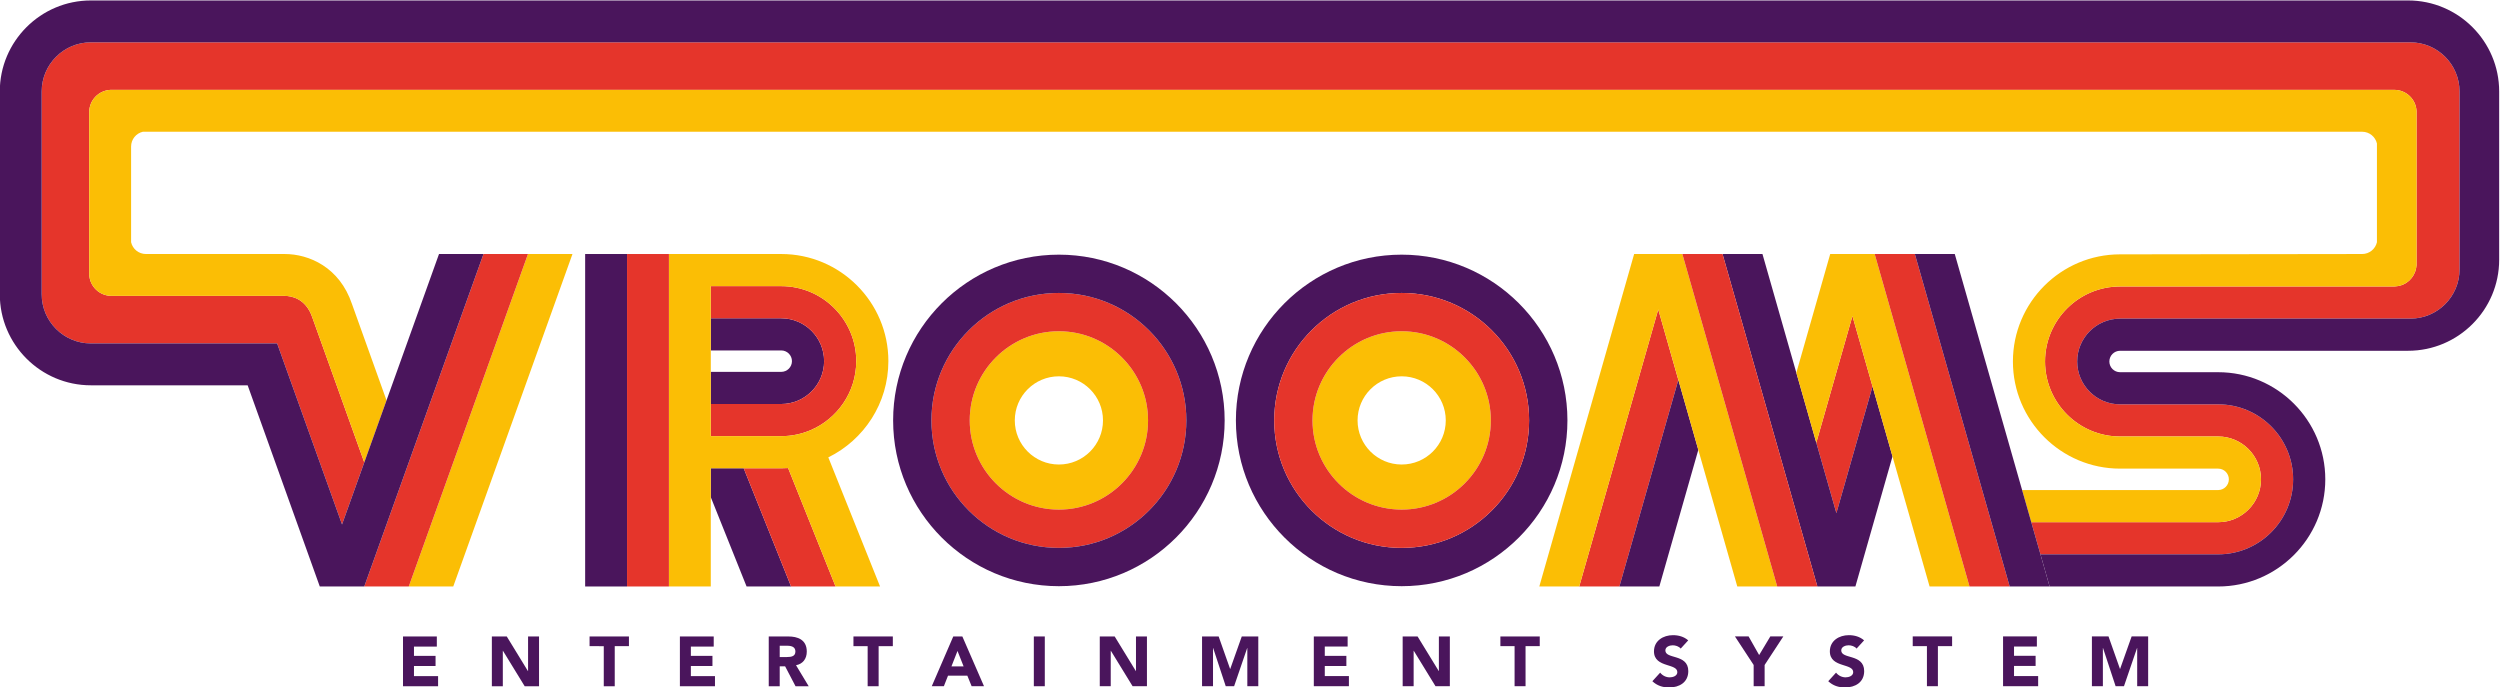 <?xml version="1.0" encoding="UTF-8" standalone="no"?>
<!-- Created with Inkscape (http://www.inkscape.org/) -->

<svg
   version="1.1"
   id="svg25"
   xml:space="preserve"
   width="685.607"
   height="188.457"
   viewBox="0 0 685.607 188.457"
   sodipodi:docname="VROOMS-LOGO-FINAL.vg.svg"
   inkscape:version="1.1.1 (3bf5ae0d25, 2021-09-20)"
   xmlns:inkscape="http://www.inkscape.org/namespaces/inkscape"
   xmlns:sodipodi="http://sodipodi.sourceforge.net/DTD/sodipodi-0.dtd"
   xmlns="http://www.w3.org/2000/svg"
   xmlns:svg="http://www.w3.org/2000/svg"><defs
     id="defs29"><clipPath
       clipPathUnits="userSpaceOnUse"
       id="clipPath55"><path
         d="M 0,600.949 H 847.559 V 0 H 0 Z"
         id="path53" /></clipPath></defs><sodipodi:namedview
     id="namedview27"
     pagecolor="#ffffff"
     bordercolor="#666666"
     borderopacity="1.0"
     inkscape:pageshadow="2"
     inkscape:pageopacity="0.0"
     inkscape:pagecheckerboard="0"
     showgrid="false"
     inkscape:zoom="1.0583261"
     inkscape:cx="316.06515"
     inkscape:cy="98.268388"
     inkscape:window-width="1920"
     inkscape:window-height="1053"
     inkscape:window-x="0"
     inkscape:window-y="27"
     inkscape:window-maximized="1"
     inkscape:current-layer="g31" /><g
     id="g31"
     inkscape:groupmode="layer"
     inkscape:label="VROOMS-LOGO-FINAL"
     transform="matrix(1.333,0,0,-1.333,-222.236,498.639)"><g
       id="g426"
       inkscape:export-filename="/home/void/vrooms_logo.svg"
       inkscape:export-xdpi="84.050919"
       inkscape:export-ydpi="84.050919"><g
         id="g33"
         transform="translate(249.63,243.13)"><path
           d="M 0,0 H 6.958 V -2.083 H 2.256 V -3.992 H 6.697 V -6.075 H 2.256 v -2.083 h 4.962 v -2.083 H 0 Z"
           style="fill:#4a155c;fill-opacity:1;fill-rule:nonzero;stroke:none"
           id="path35" /></g><g
         id="g37"
         transform="translate(267.91,232.889)"><path
           d="M 0,0 V 10.241 H 3.067 L 7.421,3.125 H 7.45 v 7.116 H 9.706 V 0 H 6.755 L 2.286,7.291 H 2.256 V 0 Z"
           style="fill:#4a155c;fill-opacity:1;fill-rule:nonzero;stroke:none"
           id="path39" /></g><g
         id="g41"
         transform="translate(288.012,243.131)"><path
           d="M 0,0 H 8.101 V -1.996 H 5.179 v -8.245 H 2.922 v 8.245 H 0 Z"
           style="fill:#4a155c;fill-opacity:1;fill-rule:nonzero;stroke:none"
           id="path43" /></g><g
         id="g45"
         transform="translate(306.596,243.131)"><path
           d="M 0,0 H 6.958 V -2.083 H 2.256 V -3.992 H 6.697 V -6.075 H 2.256 v -2.083 h 4.962 v -2.083 H 0 Z"
           style="fill:#4a155c;fill-opacity:1;fill-rule:nonzero;stroke:none"
           id="path47" /></g><g
         id="g49"><g
           id="g51"
           clip-path="url(#clipPath55)"><g
             id="g57"
             transform="translate(328.535,238.893)"><path
               d="m 0,0 c 1.042,0 1.823,0.174 1.823,1.144 0,0.838 -0.622,1.185 -1.693,1.185 H -1.403 V 0 Z M -3.66,-6.003 V 4.238 h 4.036 c 1.852,10e-4 3.79,-0.621 3.79,-3.109 0,-1.504 -0.824,-2.546 -2.213,-2.806 L 4.557,-6.002 H 1.852 l -2.141,4.093 h -1.114 v -4.094 z"
               style="fill:#4a155c;fill-opacity:1;fill-rule:nonzero;stroke:none"
               id="path59" /></g><g
             id="g61"
             transform="translate(342.302,243.132)"><path
               d="M 0,0 H 8.101 V -1.996 H 5.179 v -8.245 H 2.922 v 8.245 H 0 Z"
               style="fill:#4a155c;fill-opacity:1;fill-rule:nonzero;stroke:none"
               id="path63" /></g><g
             id="g65"
             transform="translate(362.464,236.971)"><path
               d="M 0,0 H 2.502 L 1.244,3.183 Z M -4.05,-4.079 0.376,6.163 H 2.242 L 6.698,-4.079 H 4.152 l -0.882,2.17 h -3.978 l -0.854,-2.17 z"
               style="fill:#4a155c;fill-opacity:1;fill-rule:nonzero;stroke:none"
               id="path67" /></g><path
             d="m 381.669,232.892 h -2.256 v 10.241 h 2.256 z"
             style="fill:#4a155c;fill-opacity:1;fill-rule:nonzero;stroke:none"
             id="path69" /><g
             id="g71"
             transform="translate(392.978,232.892)"><path
               d="M 0,0 V 10.241 L 3.067,10.242 7.421,3.125 H 7.45 v 7.117 H 9.706 V 0 H 6.755 L 2.286,7.291 H 2.256 V 0 Z"
               style="fill:#4a155c;fill-opacity:1;fill-rule:nonzero;stroke:none"
               id="path73" /></g><g
             id="g75"
             transform="translate(414.02,243.135)"><path
               d="m 0,0 h 3.414 l 2.357,-6.683 h 0.03 L 8.173,0 h 3.399 l 0.001,-10.241 H 9.316 v 7.854 H 9.287 L 6.596,-10.241 H 4.875 l -2.589,7.854 h -0.03 v -7.854 H 0 Z"
               style="fill:#4a155c;fill-opacity:1;fill-rule:nonzero;stroke:none"
               id="path77" /></g><g
             id="g79"
             transform="translate(437.014,243.135)"><path
               d="M 0,0 H 6.958 V -2.083 H 2.257 V -3.992 H 6.698 V -6.075 H 2.257 L 2.258,-8.158 H 7.22 v -2.083 H 0.001 Z"
               style="fill:#4a155c;fill-opacity:1;fill-rule:nonzero;stroke:none"
               id="path81" /></g><g
             id="g83"
             transform="translate(455.295,232.894)"><path
               d="M 0,0 -0.001,10.241 H 3.066 L 7.421,3.125 H 7.45 L 7.449,10.242 H 9.706 L 9.707,0 H 6.756 L 2.285,7.291 H 2.256 L 2.257,0 Z"
               style="fill:#4a155c;fill-opacity:1;fill-rule:nonzero;stroke:none"
               id="path85" /></g><g
             id="g87"
             transform="translate(475.397,243.136)"><path
               d="M 0,0 H 8.101 V -1.996 H 5.179 L 5.18,-10.241 H 2.923 L 2.922,-1.996 H 0 Z"
               style="fill:#4a155c;fill-opacity:1;fill-rule:nonzero;stroke:none"
               id="path89" /></g><g
             id="g91"
             transform="translate(514.041,242.328)"><path
               d="m 0,0 -1.548,-1.693 c -0.361,0.463 -1.085,0.68 -1.635,0.68 -0.622,0 -1.518,-0.289 -1.518,-1.056 0,-0.897 1.085,-1.085 2.213,-1.432 1.229,-0.376 2.503,-0.969 2.504,-2.821 0,-2.328 -1.867,-3.37 -3.95,-3.37 -1.316,0 -2.473,0.376 -3.443,1.287 l 1.606,1.765 c 0.477,-0.608 1.201,-0.969 1.967,-0.969 0.622,0 1.563,0.275 1.563,1.07 -10e-4,0.897 -1.086,1.129 -2.229,1.505 -1.259,0.405 -2.575,0.983 -2.575,2.777 0,2.184 1.909,3.327 3.905,3.327 C -1.996,1.07 -0.883,0.767 0,0"
               style="fill:#4a155c;fill-opacity:1;fill-rule:nonzero;stroke:none"
               id="path93" /></g><g
             id="g95"
             transform="translate(526.462,243.138)"><path
               d="M 0,0 2.17,-3.833 4.47,0 H 7.146 L 3.299,-5.873 3.3,-10.241 H 1.043 L 1.042,-5.873 -2.806,0 Z"
               style="fill:#4a155c;fill-opacity:1;fill-rule:nonzero;stroke:none"
               id="path97" /></g><g
             id="g99"
             transform="translate(550.225,242.329)"><path
               d="m 0,0 -1.548,-1.693 c -0.361,0.463 -1.085,0.68 -1.635,0.68 -0.622,0 -1.518,-0.289 -1.518,-1.056 0,-0.897 1.085,-1.085 2.213,-1.432 1.229,-0.376 2.503,-0.969 2.504,-2.821 0,-2.328 -1.867,-3.37 -3.95,-3.37 -1.316,0 -2.473,0.376 -3.443,1.287 l 1.606,1.765 c 0.477,-0.608 1.201,-0.969 1.967,-0.969 0.622,0 1.563,0.275 1.563,1.07 -10e-4,0.897 -1.086,1.129 -2.229,1.505 -1.259,0.405 -2.575,0.983 -2.575,2.777 0,2.184 1.909,3.327 3.906,3.327 C -1.996,1.07 -0.883,0.767 0,0"
               style="fill:#4a155c;fill-opacity:1;fill-rule:nonzero;stroke:none"
               id="path101" /></g><g
             id="g103"
             transform="translate(560.231,243.139)"><path
               d="M 0,0 H 8.101 V -1.996 H 5.179 L 5.18,-10.241 H 2.923 L 2.922,-1.996 H 0 Z"
               style="fill:#4a155c;fill-opacity:1;fill-rule:nonzero;stroke:none"
               id="path105" /></g><g
             id="g107"
             transform="translate(578.814,243.139)"><path
               d="M 0,0 H 6.958 V -2.083 H 2.257 V -3.992 H 6.698 V -6.075 H 2.257 L 2.258,-8.158 H 7.22 v -2.083 H 0.001 Z"
               style="fill:#4a155c;fill-opacity:1;fill-rule:nonzero;stroke:none"
               id="path109" /></g><g
             id="g111"
             transform="translate(597.094,243.14)"><path
               d="M 0,0 H 3.414 L 5.773,-6.683 H 5.802 L 8.174,0 h 3.398 l 0.001,-10.241 H 9.317 L 9.316,-2.387 H 9.287 L 6.598,-10.241 H 4.876 l -2.59,7.854 H 2.257 l 10e-4,-7.854 H 0.001 Z"
               style="fill:#4a155c;fill-opacity:1;fill-rule:nonzero;stroke:none"
               id="path113" /></g><g
             id="g115"
             transform="translate(250.816,253.413)"><path
               d="M 0,0 H 9.152 L 33.68,68.401 h -9.153 z"
               style="fill:#fbbe05;fill-opacity:1;fill-rule:nonzero;stroke:none"
               id="path117" /></g><g
             id="g119"
             transform="translate(266.19,321.814)"><path
               d="m 0,0 -24.528,-68.401 h 9.154 L 9.153,0 Z"
               style="fill:#e5352b;fill-opacity:1;fill-rule:nonzero;stroke:none"
               id="path121" /></g><g
             id="g123"
             transform="translate(239.116,311.565)"><path
               d="m 0,0 0.012,-0.035 c 10e-4,-0.006 0.004,-0.01 0.005,-0.014 z"
               style="fill:#fbbe05;fill-opacity:1;fill-rule:nonzero;stroke:none"
               id="path125" /></g><g
             id="g127"
             transform="translate(540.392,282.986)"><path
               d="M 0,0 4.134,-14.486 11.57,11.58 7.435,26.066 Z"
               style="fill:#e5352b;fill-opacity:1;fill-rule:nonzero;stroke:none"
               id="path129" /></g><g
             id="g131"
             transform="translate(512.009,295.917)"><path
               d="M 0,0 -4.133,14.487 -20.39,-42.504 h 8.266 z"
               style="fill:#e5352b;fill-opacity:1;fill-rule:nonzero;stroke:none"
               id="path133" /></g><g
             id="g135"
             transform="translate(499.885,253.413)"><path
               d="m 0,0 h 8.215 l 8.016,28.107 -4.107,14.397 z"
               style="fill:#4a155c;fill-opacity:1;fill-rule:nonzero;stroke:none"
               id="path137" /></g><g
             id="g139"
             transform="translate(512.837,321.814)"><path
               d="m 0,0 h -9.92 l -19.512,-68.401 h 8.213 l 16.259,56.993 v -0.001 l 8.24,-28.884 8.018,-28.108 h 8.216 z"
               style="fill:#fbbe05;fill-opacity:1;fill-rule:nonzero;stroke:none"
               id="path141" /></g><g
             id="g143"
             transform="translate(551.962,294.566)"><path
               d="m 0,0 -7.437,-26.066 -15.21,53.314 h -8.214 l 19.513,-68.401 h 7.821 l 7.632,26.757 z"
               style="fill:#4a155c;fill-opacity:1;fill-rule:nonzero;stroke:none"
               id="path145" /></g><g
             id="g147"
             transform="translate(521.101,321.814)"><path
               d="m 0,0 h -8.265 l 19.514,-68.401 h 8.265 z"
               style="fill:#e5352b;fill-opacity:1;fill-rule:nonzero;stroke:none"
               id="path149" /></g><g
             id="g151"
             transform="translate(552.401,321.814)"><path
               d="m 0,0 h -9.146 l -6.969,-24.432 4.106,-14.396 7.435,26.066 15.874,-55.639 h 8.213 z"
               style="fill:#fbbe05;fill-opacity:1;fill-rule:nonzero;stroke:none"
               id="path153" /></g><g
             id="g155"
             transform="translate(237.086,266.177)"><path
               d="M 0,0 4.576,12.762 Z"
               style="fill:#e5352b;fill-opacity:1;fill-rule:nonzero;stroke:none"
               id="path157" /></g><g
             id="g159"
             transform="translate(662.612,365.364)"><path
               d="m 0,0 h -477.197 c -5.581,0 -10.122,-4.54 -10.122,-10.121 v -41.703 c 0,-5.581 4.541,-10.121 10.122,-10.121 h 38.317 l 13.354,-37.242 4.576,12.762 -10.694,29.831 c -1.346,3.997 -4.437,4.429 -5.705,4.429 h -35.608 l 10e-4,0.002 c -2.46,0 -4.463,1.934 -4.583,4.365 v 33.436 h 10e-4 c 0,2.459 1.935,4.462 4.366,4.582 h 468.93 l 0.932,-0.001 c 2.46,0 4.462,-1.935 4.582,-4.365 v -31.719 c -0.008,-0.187 -0.041,-0.37 -0.08,-0.552 -0.353,-2.04 -2.034,-3.605 -4.13,-3.777 -0.129,-0.022 -0.257,-0.035 -0.372,-0.035 l -0.932,-0.002 h -55.483 c -8.508,0 -15.43,-6.922 -15.43,-15.431 0,-8.507 6.922,-15.428 15.43,-15.428 h 20.179 c 4.86,0 8.819,-3.956 8.819,-8.817 0,-4.861 -3.959,-8.817 -8.819,-8.817 h -38.445 l 1.887,-6.613 h 36.558 c 8.508,0 15.43,6.922 15.43,15.43 0,8.508 -6.922,15.429 -15.43,15.429 h -20.179 c -4.861,0 -8.817,3.955 -8.817,8.816 0,4.863 3.956,8.818 8.817,8.818 H 0 c 5.58,0 10.12,4.541 10.12,10.121 v 36.602 C 10.12,-4.54 5.58,0 0,0"
               style="fill:#e5352b;fill-opacity:1;fill-rule:nonzero;stroke:none"
               id="path161" /></g><g
             id="g163"
             transform="translate(658.37,355.584)"><path
               d="M 0,0 H -468.93 L 0.933,-0.001 Z"
               style="fill:#fbbe05;fill-opacity:1;fill-rule:nonzero;stroke:none"
               id="path165" /></g><g
             id="g167"
             transform="translate(659.302,355.583)"><path
               d="m 0,0 -469.862,0.001 c -2.431,-0.12 -4.366,-2.123 -4.366,-4.583 h -10e-4 v -33.436 c 0.12,-2.43 2.123,-4.364 4.583,-4.364 l -10e-4,-0.002 h 35.608 c 1.268,0 4.359,-0.432 5.705,-4.429 l 10.693,-29.831 0.348,0.962 4.23,11.8 -7.111,19.829 c -2.556,7.581 -8.837,10.284 -13.865,10.284 h -28.532 c -1.484,0 -2.722,1.035 -3.043,2.421 v 19.693 c 0,1.482 1.035,2.721 2.42,3.04 H -6.609 c 1.482,0 2.722,-1.033 3.041,-2.42 v -20.313 c -0.319,-1.386 -1.559,-2.421 -3.041,-2.421 l -49.806,-0.068 c -12.153,0 -22.044,-9.889 -22.044,-22.044 0,-12.154 9.891,-22.042 22.044,-22.042 h 20.179 c 1.216,0 2.205,-0.988 2.205,-2.203 0,-1.216 -0.989,-2.206 -2.205,-2.206 h -40.331 l 1.885,-6.611 h 38.446 c 4.86,0 8.819,3.956 8.819,8.817 0,4.861 -3.959,8.816 -8.819,8.816 h -20.179 c -8.509,0 -15.431,6.922 -15.431,15.429 0,8.508 6.922,15.43 15.431,15.43 L 0,-40.448 c 0.127,0 0.248,0.025 0.372,0.034 2.096,0.173 3.776,1.738 4.13,3.778 0.03,0.183 0.071,0.363 0.08,0.552 V -4.365 C 4.462,-1.935 2.46,0 0,0"
               style="fill:#fbbe05;fill-opacity:1;fill-rule:nonzero;stroke:none"
               id="path169" /></g><g
             id="g171"
             transform="translate(658.37,315.132)"><path
               d="M 0,0 0.933,0.002 -55.482,0 Z"
               style="fill:#fbbe05;fill-opacity:1;fill-rule:nonzero;stroke:none"
               id="path173" /></g><g
             id="g175"
             transform="translate(241.662,278.939)"><path
               d="M 0,0 0.347,0.962 Z"
               style="fill:#fbbe05;fill-opacity:1;fill-rule:nonzero;stroke:none"
               id="path177" /></g><g
             id="g179"
             transform="translate(246.239,291.7)"><path
               d="M 0,0 V 0 L -4.23,-11.799 Z"
               style="fill:#46235b;fill-opacity:1;fill-rule:nonzero;stroke:none"
               id="path181" /></g><g
             id="g183"
             transform="translate(560.668,321.814)"><path
               d="m 0,0 h -8.267 l 19.513,-68.401 h 8.267 z"
               style="fill:#e5352b;fill-opacity:1;fill-rule:nonzero;stroke:none"
               id="path185" /></g><g
             id="g187"
             transform="translate(455.089,261.353)"><path
               d="m 0,0 c -14.483,0 -26.224,11.74 -26.224,26.226 0,14.482 11.741,26.223 26.224,26.223 14.482,0 26.224,-11.741 26.224,-26.223 C 26.224,11.74 14.482,0 0,0 m 0,60.328 c -18.805,0 -34.104,-15.297 -34.104,-34.102 0,-18.806 15.299,-34.105 34.104,-34.105 18.805,0 34.103,15.299 34.103,34.105 0,18.805 -15.298,34.102 -34.103,34.102"
               style="fill:#4a155c;fill-opacity:1;fill-rule:nonzero;stroke:none"
               id="path189" /></g><g
             id="g191"
             transform="translate(455.089,278.506)"><path
               d="m 0,0 c -5.01,0 -9.073,4.062 -9.073,9.073 0,5.01 4.063,9.073 9.073,9.073 5.009,0 9.073,-4.063 9.073,-9.073 C 9.073,4.062 5.009,0 0,0 m 0,27.417 c -10.116,0 -18.346,-8.229 -18.346,-18.344 0,-10.116 8.23,-18.347 18.346,-18.347 10.116,0 18.346,8.231 18.346,18.347 0,10.115 -8.23,18.344 -18.346,18.344"
               style="fill:#fbbe05;fill-opacity:1;fill-rule:nonzero;stroke:none"
               id="path193" /></g><g
             id="g195"
             transform="translate(455.089,269.232)"><path
               d="m 0,0 c -10.116,0 -18.346,8.231 -18.346,18.347 0,10.115 8.23,18.344 18.346,18.344 10.116,0 18.346,-8.229 18.346,-18.344 C 18.346,8.231 10.116,0 0,0 m 0,44.57 c -14.483,0 -26.224,-11.741 -26.224,-26.223 0,-14.486 11.741,-26.226 26.224,-26.226 14.482,0 26.224,11.74 26.224,26.226 C 26.224,32.83 14.482,44.57 0,44.57"
               style="fill:#e5352b;fill-opacity:1;fill-rule:nonzero;stroke:none"
               id="path197" /></g><g
             id="g199"
             transform="translate(384.568,278.506)"><path
               d="m 0,0 c -5.011,0 -9.072,4.062 -9.072,9.073 0,5.01 4.061,9.073 9.072,9.073 5.011,0 9.073,-4.063 9.073,-9.073 C 9.073,4.062 5.011,0 0,0 m 0,27.417 c -10.116,0 -18.346,-8.229 -18.346,-18.344 0,-10.116 8.23,-18.347 18.346,-18.347 10.115,0 18.344,8.231 18.344,18.347 0,10.115 -8.229,18.344 -18.344,18.344"
               style="fill:#fbbe05;fill-opacity:1;fill-rule:nonzero;stroke:none"
               id="path201" /></g><g
             id="g203"
             transform="translate(384.568,269.232)"><path
               d="m 0,0 c -10.116,0 -18.346,8.231 -18.346,18.347 0,10.115 8.23,18.344 18.346,18.344 10.115,0 18.344,-8.229 18.344,-18.344 C 18.344,8.231 10.115,0 0,0 m 0,44.57 c -14.482,0 -26.224,-11.741 -26.224,-26.223 0,-14.486 11.742,-26.226 26.224,-26.226 14.483,0 26.225,11.74 26.225,26.226 C 26.225,32.83 14.483,44.57 0,44.57"
               style="fill:#e5352b;fill-opacity:1;fill-rule:nonzero;stroke:none"
               id="path205" /></g><g
             id="g207"
             transform="translate(384.568,261.353)"><path
               d="m 0,0 c -14.482,0 -26.224,11.74 -26.224,26.226 0,14.482 11.742,26.223 26.224,26.223 14.483,0 26.225,-11.741 26.225,-26.223 C 26.225,11.74 14.483,0 0,0 m 0,60.328 c -18.805,0 -34.103,-15.297 -34.103,-34.102 0,-18.806 15.298,-34.105 34.103,-34.105 18.805,0 34.103,15.299 34.103,34.105 0,18.805 -15.298,34.102 -34.103,34.102"
               style="fill:#4a155c;fill-opacity:1;fill-rule:nonzero;stroke:none"
               id="path209" /></g><g
             id="g211"
             transform="translate(312.952,277.73)"><path
               d="m 0,0 v -5.938 l 7.364,-18.379 h 9.154 L 6.773,0 Z"
               style="fill:#4a155c;fill-opacity:1;fill-rule:nonzero;stroke:none"
               id="path213" /></g><g
             id="g215"
             transform="translate(327.446,277.73)"><path
               d="m 0,0 h -7.722 l 9.745,-24.317 h 9.152 L 1.411,0.048 C 0.944,0.019 0.473,0 0,0"
               style="fill:#e5352b;fill-opacity:1;fill-rule:nonzero;stroke:none"
               id="path217" /></g><g
             id="g219"
             transform="translate(327.446,301.976)"><path
               d="M 0,0 C 1.214,0 2.204,-0.989 2.204,-2.205 2.204,-3.42 1.214,-4.409 0,-4.409 h -14.495 v -6.613 H 0 c 4.86,0 8.816,3.955 8.816,8.817 C 8.816,2.657 4.86,6.613 0,6.613 H -14.495 V 0 Z"
               style="fill:#4a155c;fill-opacity:1;fill-rule:nonzero;stroke:none"
               id="path221" /></g><g
             id="g223"
             transform="translate(327.446,315.202)"><path
               d="M 0,0 H -14.495 V -6.613 H 0 c 4.86,0 8.816,-3.956 8.816,-8.818 0,-4.862 -3.956,-8.817 -8.816,-8.817 h -14.495 v -6.585 -0.028 H 0 c 2.102,0 4.107,0.425 5.935,1.191 5.57,2.33 9.494,7.835 9.494,14.239 C 15.429,-6.923 8.507,0 0,0"
               style="fill:#e5352b;fill-opacity:1;fill-rule:nonzero;stroke:none"
               id="path225" /></g><path
             d="m 287.104,253.413 h 8.617 v 68.401 h -8.617 z"
             style="fill:#4a155c;fill-opacity:1;fill-rule:nonzero;stroke:none"
             id="path227" /><g
             id="g229"
             transform="translate(327.446,284.341)"><path
               d="M 0,0 H -14.495 V 0.029 30.861 H 0 c 8.507,0 15.429,-6.923 15.429,-15.431 C 15.429,9.026 11.505,3.521 5.935,1.191 4.107,0.426 2.102,0 0,0 M 22.041,15.43 C 22.041,27.585 12.154,37.473 0,37.473 h -23.11 v -68.401 h 8.615 V -6.611 H 0 c 0.473,0 0.944,0.019 1.411,0.049 l 9.764,-24.366 h 9.154 L 9.684,-4.366 c 7.311,3.593 12.357,11.115 12.357,19.796"
               style="fill:#fbbe05;fill-opacity:1;fill-rule:nonzero;stroke:none"
               id="path231" /></g><path
             d="m 295.721,253.413 h 8.615 v 68.401 h -8.615 z"
             style="fill:#e5352b;fill-opacity:1;fill-rule:nonzero;stroke:none"
             id="path233" /><g
             id="g235"
             transform="translate(568.88,321.814)"><path
               d="M 0,0 H -8.213 L 11.3,-68.401 h 8.214 l -1.886,6.614 z"
               style="fill:#4a155c;fill-opacity:1;fill-rule:nonzero;stroke:none"
               id="path237" /></g><g
             id="g239"
             transform="translate(662.146,373.979)"><path
               d="m 0,0 h -476.731 c -10.332,0 -18.738,-8.404 -18.738,-18.736 l 0.002,-41.703 c 0,-10.332 8.404,-18.737 18.736,-18.737 l 32.255,0.001 14.839,-41.391 h 9.153 l 24.527,68.401 h -9.152 l -10.798,-30.113 -4.23,-11.8 -4.923,-13.724 -13.355,37.242 h -38.316 c -5.581,0 -10.123,4.539 -10.123,10.121 v 41.703 c 0,5.581 4.542,10.121 10.123,10.121 H 0.466 c 5.58,0 10.12,-4.54 10.12,-10.121 v -36.602 c 0,-5.58 -4.54,-10.121 -10.12,-10.121 h -59.725 c -4.861,0 -8.817,-3.955 -8.817,-8.818 0,-4.861 3.956,-8.816 8.817,-8.816 h 20.179 c 8.508,0 15.43,-6.922 15.43,-15.429 0,-8.508 -6.922,-15.43 -15.43,-15.43 h -36.558 l 1.886,-6.614 h 34.672 c 12.154,0 22.043,9.889 22.043,22.044 0,12.154 -9.889,22.042 -22.043,22.042 h -20.179 c -1.215,0 -2.204,0.988 -2.204,2.203 0,1.217 0.989,2.205 2.204,2.205 H 0 c 10.33,0 18.736,8.405 18.736,18.737 v 34.599 C 18.736,-8.404 10.33,0 0,0"
               style="fill:#4a155c;fill-opacity:1;fill-rule:nonzero;stroke:none"
               id="path241" /></g></g></g></g></g></svg>
